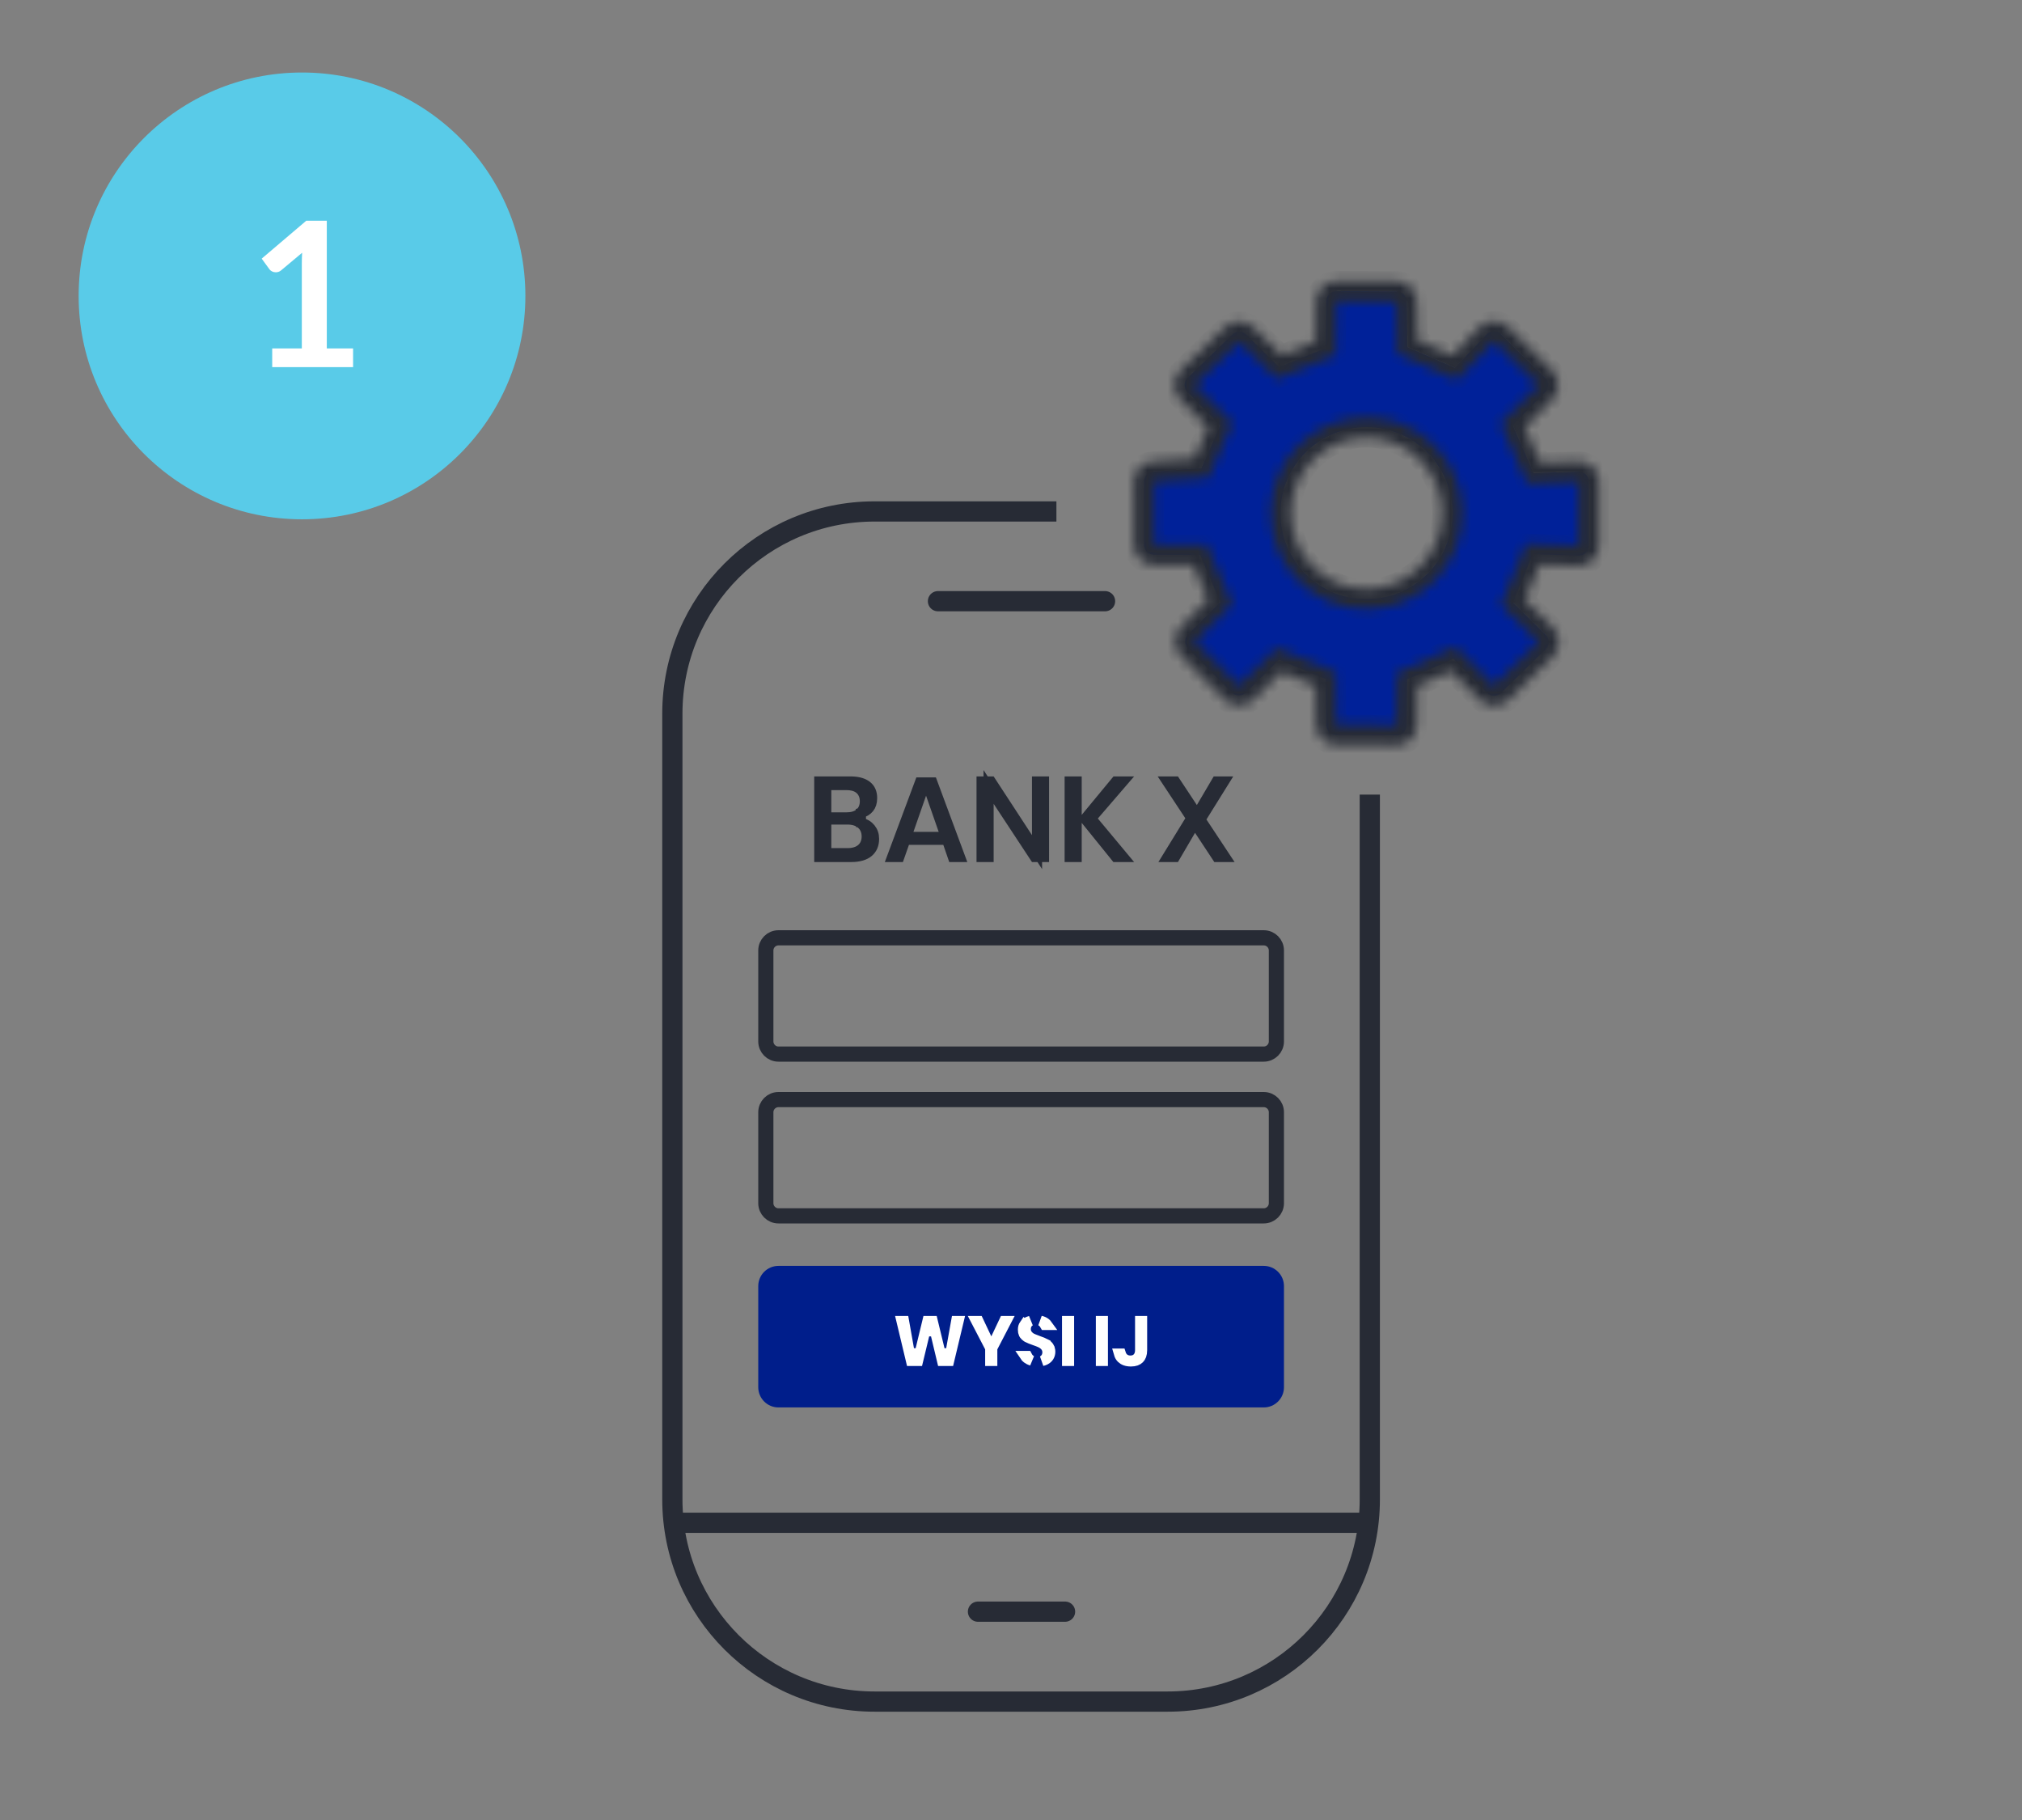 <svg width="200" height="180" viewBox="0 0 200 180" fill="none" xmlns="http://www.w3.org/2000/svg">
<rect x="0" y="0" width="200" height="180" fill="#808080" stroke="none"/>
<path d="M29.873 51.359C42.075 51.359 51.967 41.467 51.967 29.265C51.967 17.063 42.075 7.171 29.873 7.171C17.671 7.171 7.779 17.063 7.779 29.265C7.779 41.467 17.671 51.359 29.873 51.359Z" fill="#59CBE8"/>
<path d="M26.924 34.459H29.854V26.029C29.854 25.702 29.864 25.359 29.884 24.999L27.804 26.739C27.718 26.812 27.629 26.862 27.539 26.889C27.449 26.916 27.36 26.929 27.274 26.929C27.141 26.929 27.019 26.901 26.909 26.844C26.799 26.787 26.718 26.722 26.664 26.649L25.884 25.579L30.294 21.829H32.324V34.459H34.924V36.309H26.924V34.459Z" fill="white"/>
<path d="M135.49 78.586V148.288C135.49 159.333 126.539 168.288 115.5 168.288H86.504C75.457 168.288 66.504 159.333 66.504 148.288V70.583C66.504 59.537 75.457 50.583 86.504 50.583H104.491" stroke="#272B35" stroke-width="2" stroke-miterlimit="10"/>
<path d="M77 108.75H125C125.69 108.75 126.25 109.31 126.25 110V119C126.25 119.69 125.69 120.25 125 120.25H77C76.31 120.25 75.75 119.69 75.75 119V110C75.75 109.31 76.31 108.75 77 108.75Z" stroke="#272B35" stroke-width="1.5"/>
<path d="M75 127.197C75 126.093 75.896 125.197 77 125.197H125C126.105 125.197 127 126.093 127 127.197V137.197C127 138.302 126.105 139.197 125 139.197H77C75.896 139.197 75 138.302 75 137.197V127.197Z" fill="#001E8B"/>
<path d="M89.417 130.65L89.98 133.822L90.959 133.852L91.734 130.65H92.257L93.032 133.852L94.01 133.823L94.58 130.65H94.823L93.879 134.599H93.184L92.485 131.672L91.512 131.671L90.806 134.599H90.111L89.168 130.65H89.417Z" stroke="white"/>
<path d="M97.944 133.333L97.888 133.224L96.551 130.65H96.783L97.601 132.381L98.053 133.339L98.505 132.381L99.323 130.65H99.54L98.204 133.224L98.148 133.333V134.6H97.944V133.333Z" stroke="white"/>
<path d="M101.912 130.638C101.86 130.667 101.809 130.703 101.761 130.745C101.537 130.939 101.461 131.205 101.461 131.45C101.461 131.688 101.544 131.912 101.712 132.09V132.091C101.841 132.228 101.996 132.329 102.163 132.402V132.403C102.297 132.463 102.48 132.533 102.703 132.613L102.712 132.617C103.013 132.719 103.246 132.815 103.416 132.903V132.904C103.542 132.97 103.657 133.069 103.761 133.213L103.762 133.214C103.812 133.283 103.856 133.385 103.875 133.536L103.885 133.704C103.882 133.878 103.838 134.028 103.754 134.168C103.676 134.297 103.556 134.412 103.371 134.504L103.368 134.505C103.288 134.546 103.194 134.577 103.085 134.602C103.164 134.563 103.24 134.513 103.31 134.448L103.314 134.444C103.514 134.253 103.602 134.004 103.602 133.747C103.602 133.501 103.517 133.268 103.337 133.083C103.204 132.946 103.046 132.845 102.878 132.77C102.738 132.707 102.553 132.637 102.334 132.561L102.33 132.56L101.933 132.412C101.816 132.365 101.716 132.319 101.631 132.275L101.628 132.274L101.54 132.223C101.454 132.165 101.374 132.087 101.299 131.982L101.298 131.981L101.252 131.903C101.21 131.813 101.18 131.685 101.18 131.501C101.18 131.296 101.23 131.143 101.314 131.021L101.315 131.022C101.406 130.892 101.535 130.783 101.721 130.703C101.78 130.677 101.844 130.656 101.912 130.638ZM101.597 134.107C101.653 134.218 101.726 134.322 101.823 134.413L101.825 134.414C101.891 134.476 101.963 134.526 102.038 134.567C101.86 134.515 101.71 134.438 101.582 134.342C101.492 134.274 101.417 134.197 101.358 134.107H101.597ZM102.927 130.623C103.138 130.672 103.302 130.752 103.429 130.854V130.854C103.497 130.91 103.556 130.972 103.607 131.043H103.353C103.32 130.984 103.282 130.927 103.237 130.873L103.171 130.801L103.091 130.729C103.039 130.687 102.984 130.652 102.927 130.623Z" stroke="white"/>
<path d="M105.743 130.65V134.599H105.546V130.65H105.743Z" stroke="white"/>
<path d="M109.089 130.65V134.599H108.892V130.65H109.089Z" stroke="white"/>
<path d="M112.967 130.65V133.531C112.967 133.957 112.853 134.212 112.692 134.373C112.525 134.538 112.273 134.648 111.87 134.648C111.426 134.648 111.133 134.527 110.93 134.331C110.816 134.221 110.725 134.072 110.668 133.871H110.86C110.896 133.985 110.948 134.094 111.023 134.193C111.225 134.459 111.521 134.563 111.815 134.563C112.065 134.563 112.338 134.486 112.536 134.256C112.72 134.04 112.77 133.768 112.77 133.531V130.65H112.967Z" stroke="white"/>
<path d="M66.232 150.604H135.835" stroke="#272B35" stroke-width="2" stroke-miterlimit="10"/>
<path d="M92.776 59.458H109.303" stroke="#272B35" stroke-width="2" stroke-miterlimit="10" stroke-linecap="round"/>
<path d="M96.734 159.395H105.346" stroke="#272B35" stroke-width="2" stroke-miterlimit="10" stroke-linecap="round"/>
<path d="M77 92.75H125C125.69 92.75 126.25 93.31 126.25 94V103C126.25 103.69 125.69 104.25 125 104.25H77C76.31 104.25 75.75 103.69 75.75 103V94C75.75 93.31 76.31 92.75 77 92.75Z" stroke="#272B35" stroke-width="1.5"/>
<path d="M84.1 77.287C84.791 77.287 85.282 77.42 85.621 77.638L85.757 77.737C86.083 78.004 86.263 78.38 86.263 78.934C86.263 79.372 86.15 79.684 85.963 79.913C85.76 80.159 85.497 80.323 85.151 80.402L85.162 81.38C85.569 81.463 85.875 81.648 86.104 81.931C86.337 82.218 86.455 82.552 86.455 82.955C86.455 83.542 86.265 83.957 85.914 84.263C85.561 84.568 85.006 84.758 84.171 84.758H81.035V77.287H84.1ZM81.727 84.379H83.835C84.349 84.379 84.82 84.267 85.183 83.972H85.183C85.564 83.661 85.727 83.218 85.727 82.727C85.727 82.233 85.56 81.79 85.181 81.473C84.817 81.169 84.341 81.051 83.823 81.05H81.727V84.379ZM81.727 80.839H83.751C84.24 80.839 84.697 80.732 85.042 80.437C85.397 80.134 85.547 79.71 85.547 79.247C85.547 78.785 85.4 78.364 85.055 78.056L84.919 77.951C84.59 77.726 84.171 77.643 83.727 77.643H81.727V80.839Z" stroke="#272B35"/>
<path d="M91.528 77.383L91.127 78.53L89.879 82.106L89.647 82.77H93.551L93.319 82.106L92.071 78.53L91.67 77.383H92.223L94.96 84.759H94.248L93.776 83.392L93.66 83.055H89.553L89.435 83.389L88.953 84.759H88.239L90.987 77.383H91.528Z" stroke="#272B35"/>
<path d="M98.011 77.287L101.656 82.868L102.574 84.275V77.287H103.265L103.266 84.758H102.344L98.7 79.224L97.783 77.83V84.758H97.09V77.287H98.011Z" stroke="#272B35"/>
<path d="M111.087 77.287L108.211 80.625L107.935 80.945L108.205 81.271L111.111 84.758H110.365L107.383 81.069L107.316 80.986L107.379 80.91L110.374 77.287H111.087ZM106.494 77.287V84.758H105.803V77.287H106.494Z" stroke="#272B35"/>
<path d="M116.242 77.287L117.966 79.894L118.407 80.562L118.814 79.873L120.337 77.287H121.083L118.906 80.783L118.737 81.055L118.914 81.323L121.186 84.758H120.38L118.62 82.092L118.178 81.421L117.772 82.114L116.225 84.758H115.473L117.668 81.189L117.835 80.918L117.659 80.651L115.437 77.287H116.242Z" stroke="#272B35"/>
<path d="M132.186 72.677C131.641 72.674 131.2 72.235 131.192 71.69L131.134 67.173L126.514 65.246L123.249 68.482C123.055 68.675 122.8 68.772 122.545 68.772C122.288 68.772 122.029 68.673 121.835 68.477L117.527 64.138C117.14 63.748 117.14 63.119 117.527 62.729L120.693 59.538L118.711 54.893L114.159 54.864C113.609 54.861 113.167 54.414 113.166 53.865L113.16 47.64C113.159 47.115 113.564 46.679 114.089 46.641L118.831 46.302L120.689 42.064L117.459 38.776C117.271 38.586 117.169 38.329 117.172 38.063C117.175 37.797 117.284 37.542 117.477 37.357L121.882 33.088C122.076 32.9 122.327 32.806 122.578 32.806C122.832 32.806 123.087 32.903 123.281 33.095L126.517 36.298L131.132 34.425L131.191 29.787C131.198 29.24 131.644 28.8 132.191 28.8C132.193 28.8 138.148 28.834 138.148 28.834C138.691 28.837 139.132 29.274 139.142 29.817L139.216 34.323L143.892 36.378L147.04 33.079C147.226 32.885 147.479 32.773 147.749 32.769C147.754 32.769 147.759 32.769 147.765 32.769C148.027 32.769 148.281 32.873 148.466 33.058L152.821 37.359C153.213 37.745 153.217 38.374 152.836 38.768L149.632 42.059L151.696 46.796C151.696 46.796 156.147 46.651 156.158 46.651C156.417 46.651 156.667 46.752 156.852 46.932C157.046 47.12 157.158 47.38 157.158 47.651V53.953C157.158 54.224 157.049 54.483 156.852 54.671C156.665 54.852 156.415 54.953 156.158 54.953C156.147 54.953 151.612 54.808 151.612 54.808L149.659 59.588L152.889 62.79C153.078 62.979 153.186 63.236 153.184 63.504C153.184 63.772 153.076 64.028 152.883 64.216L148.477 68.522C148.284 68.712 148.03 68.807 147.778 68.807C147.52 68.807 147.264 68.708 147.069 68.511L143.75 65.162L139.19 67.191L139.131 71.723C139.124 72.271 138.678 72.71 138.131 72.71L132.186 72.677ZM135.159 42.255C130.472 42.255 126.659 46.068 126.659 50.755C126.659 55.442 130.472 59.255 135.159 59.255C139.846 59.255 143.659 55.442 143.659 50.755C143.659 46.068 139.846 42.255 135.159 42.255Z" fill="#002199"/>
<mask id="path-22-inside-1_44_2021" fill="white">
<path d="M132.191 29.8L138.142 29.834L138.228 34.981L144.131 37.576L147.765 33.77L152.119 38.071L148.446 41.843L151.05 47.818L156.157 47.651V53.953L150.948 53.786L148.479 59.828L152.184 63.5L147.778 67.806L143.971 63.967L138.198 66.537L138.132 71.71L132.189 71.677L132.124 66.503L126.282 64.066L122.544 67.772L118.236 63.433L121.877 59.765L119.372 53.898L114.165 53.865L114.159 47.64L119.504 47.257L121.877 41.846L118.171 38.075L122.577 33.806L126.282 37.473L132.124 35.103L132.191 29.8ZM135.159 60.255C140.406 60.255 144.659 56.001 144.659 50.755C144.659 45.509 140.406 41.255 135.159 41.255C129.913 41.255 125.659 45.508 125.659 50.755C125.659 56.001 129.913 60.255 135.159 60.255ZM132.191 27.8C131.097 27.8 130.205 28.68 130.191 29.775L130.14 33.749L126.751 35.124L123.983 32.385C123.592 31.999 123.085 31.806 122.576 31.806C122.074 31.806 121.572 31.994 121.184 32.369L116.778 36.638C116.395 37.009 116.175 37.517 116.17 38.05C116.164 38.583 116.37 39.096 116.743 39.476L119.501 42.281L118.156 45.346L114.014 45.642C112.966 45.717 112.157 46.589 112.158 47.639L112.164 53.864C112.165 54.963 113.054 55.855 114.151 55.862L118.047 55.887L119.508 59.309L116.818 62.021C116.045 62.801 116.045 64.059 116.818 64.838L121.125 69.177C121.518 69.571 122.029 69.768 122.545 69.768C123.055 69.768 123.563 69.575 123.953 69.188L126.744 66.421L130.14 67.838L130.191 71.698C130.206 72.788 131.088 73.666 132.179 73.672L138.122 73.705C138.125 73.705 138.129 73.705 138.133 73.705C139.228 73.705 140.118 72.826 140.133 71.731L140.183 67.838L143.527 66.35L146.361 69.208C146.752 69.602 147.265 69.8 147.781 69.8C148.286 69.8 148.79 69.611 149.177 69.231L153.583 64.925C153.967 64.55 154.185 64.037 154.187 63.501C154.189 62.965 153.974 62.451 153.595 62.074L150.837 59.343L152.275 55.824L156.095 55.947C156.116 55.947 156.138 55.948 156.158 55.948C156.677 55.948 157.176 55.746 157.55 55.385C157.939 55.009 158.158 54.49 158.158 53.948V47.646C158.158 47.104 157.938 46.585 157.549 46.209C157.176 45.847 156.677 45.646 156.158 45.646C156.137 45.646 156.115 45.646 156.093 45.647L152.342 45.77L150.818 42.271L153.552 39.461C154.32 38.674 154.308 37.415 153.525 36.643L149.171 32.342C148.796 31.972 148.291 31.765 147.766 31.765C147.756 31.765 147.746 31.765 147.737 31.765C147.202 31.773 146.69 31.996 146.321 32.384L143.655 35.176L140.209 33.661L140.146 29.796C140.126 28.709 139.245 27.836 138.158 27.829L132.207 27.795C132.199 27.8 132.195 27.8 132.191 27.8ZM135.159 58.255C131.023 58.255 127.659 54.89 127.659 50.755C127.659 46.62 131.023 43.255 135.159 43.255C139.295 43.255 142.659 46.619 142.659 50.755C142.659 54.89 139.295 58.255 135.159 58.255Z"/>
</mask>
<path d="M132.191 29.8L138.142 29.834L138.228 34.981L144.131 37.576L147.765 33.77L152.119 38.071L148.446 41.843L151.05 47.818L156.157 47.651V53.953L150.948 53.786L148.479 59.828L152.184 63.5L147.778 67.806L143.971 63.967L138.198 66.537L138.132 71.71L132.189 71.677L132.124 66.503L126.282 64.066L122.544 67.772L118.236 63.433L121.877 59.765L119.372 53.898L114.165 53.865L114.159 47.64L119.504 47.257L121.877 41.846L118.171 38.075L122.577 33.806L126.282 37.473L132.124 35.103L132.191 29.8ZM135.159 60.255C140.406 60.255 144.659 56.001 144.659 50.755C144.659 45.509 140.406 41.255 135.159 41.255C129.913 41.255 125.659 45.508 125.659 50.755C125.659 56.001 129.913 60.255 135.159 60.255ZM132.191 27.8C131.097 27.8 130.205 28.68 130.191 29.775L130.14 33.749L126.751 35.124L123.983 32.385C123.592 31.999 123.085 31.806 122.576 31.806C122.074 31.806 121.572 31.994 121.184 32.369L116.778 36.638C116.395 37.009 116.175 37.517 116.17 38.05C116.164 38.583 116.37 39.096 116.743 39.476L119.501 42.281L118.156 45.346L114.014 45.642C112.966 45.717 112.157 46.589 112.158 47.639L112.164 53.864C112.165 54.963 113.054 55.855 114.151 55.862L118.047 55.887L119.508 59.309L116.818 62.021C116.045 62.801 116.045 64.059 116.818 64.838L121.125 69.177C121.518 69.571 122.029 69.768 122.545 69.768C123.055 69.768 123.563 69.575 123.953 69.188L126.744 66.421L130.14 67.838L130.191 71.698C130.206 72.788 131.088 73.666 132.179 73.672L138.122 73.705C138.125 73.705 138.129 73.705 138.133 73.705C139.228 73.705 140.118 72.826 140.133 71.731L140.183 67.838L143.527 66.35L146.361 69.208C146.752 69.602 147.265 69.8 147.781 69.8C148.286 69.8 148.79 69.611 149.177 69.231L153.583 64.925C153.967 64.55 154.185 64.037 154.187 63.501C154.189 62.965 153.974 62.451 153.595 62.074L150.837 59.343L152.275 55.824L156.095 55.947C156.116 55.947 156.138 55.948 156.158 55.948C156.677 55.948 157.176 55.746 157.55 55.385C157.939 55.009 158.158 54.49 158.158 53.948V47.646C158.158 47.104 157.938 46.585 157.549 46.209C157.176 45.847 156.677 45.646 156.158 45.646C156.137 45.646 156.115 45.646 156.093 45.647L152.342 45.77L150.818 42.271L153.552 39.461C154.32 38.674 154.308 37.415 153.525 36.643L149.171 32.342C148.796 31.972 148.291 31.765 147.766 31.765C147.756 31.765 147.746 31.765 147.737 31.765C147.202 31.773 146.69 31.996 146.321 32.384L143.655 35.176L140.209 33.661L140.146 29.796C140.126 28.709 139.245 27.836 138.158 27.829L132.207 27.795C132.199 27.8 132.195 27.8 132.191 27.8ZM135.159 58.255C131.023 58.255 127.659 54.89 127.659 50.755C127.659 46.62 131.023 43.255 135.159 43.255C139.295 43.255 142.659 46.619 142.659 50.755C142.659 54.89 139.295 58.255 135.159 58.255Z" stroke="#272B35" stroke-width="2" mask="url(#path-22-inside-1_44_2021)"/>
</svg>
